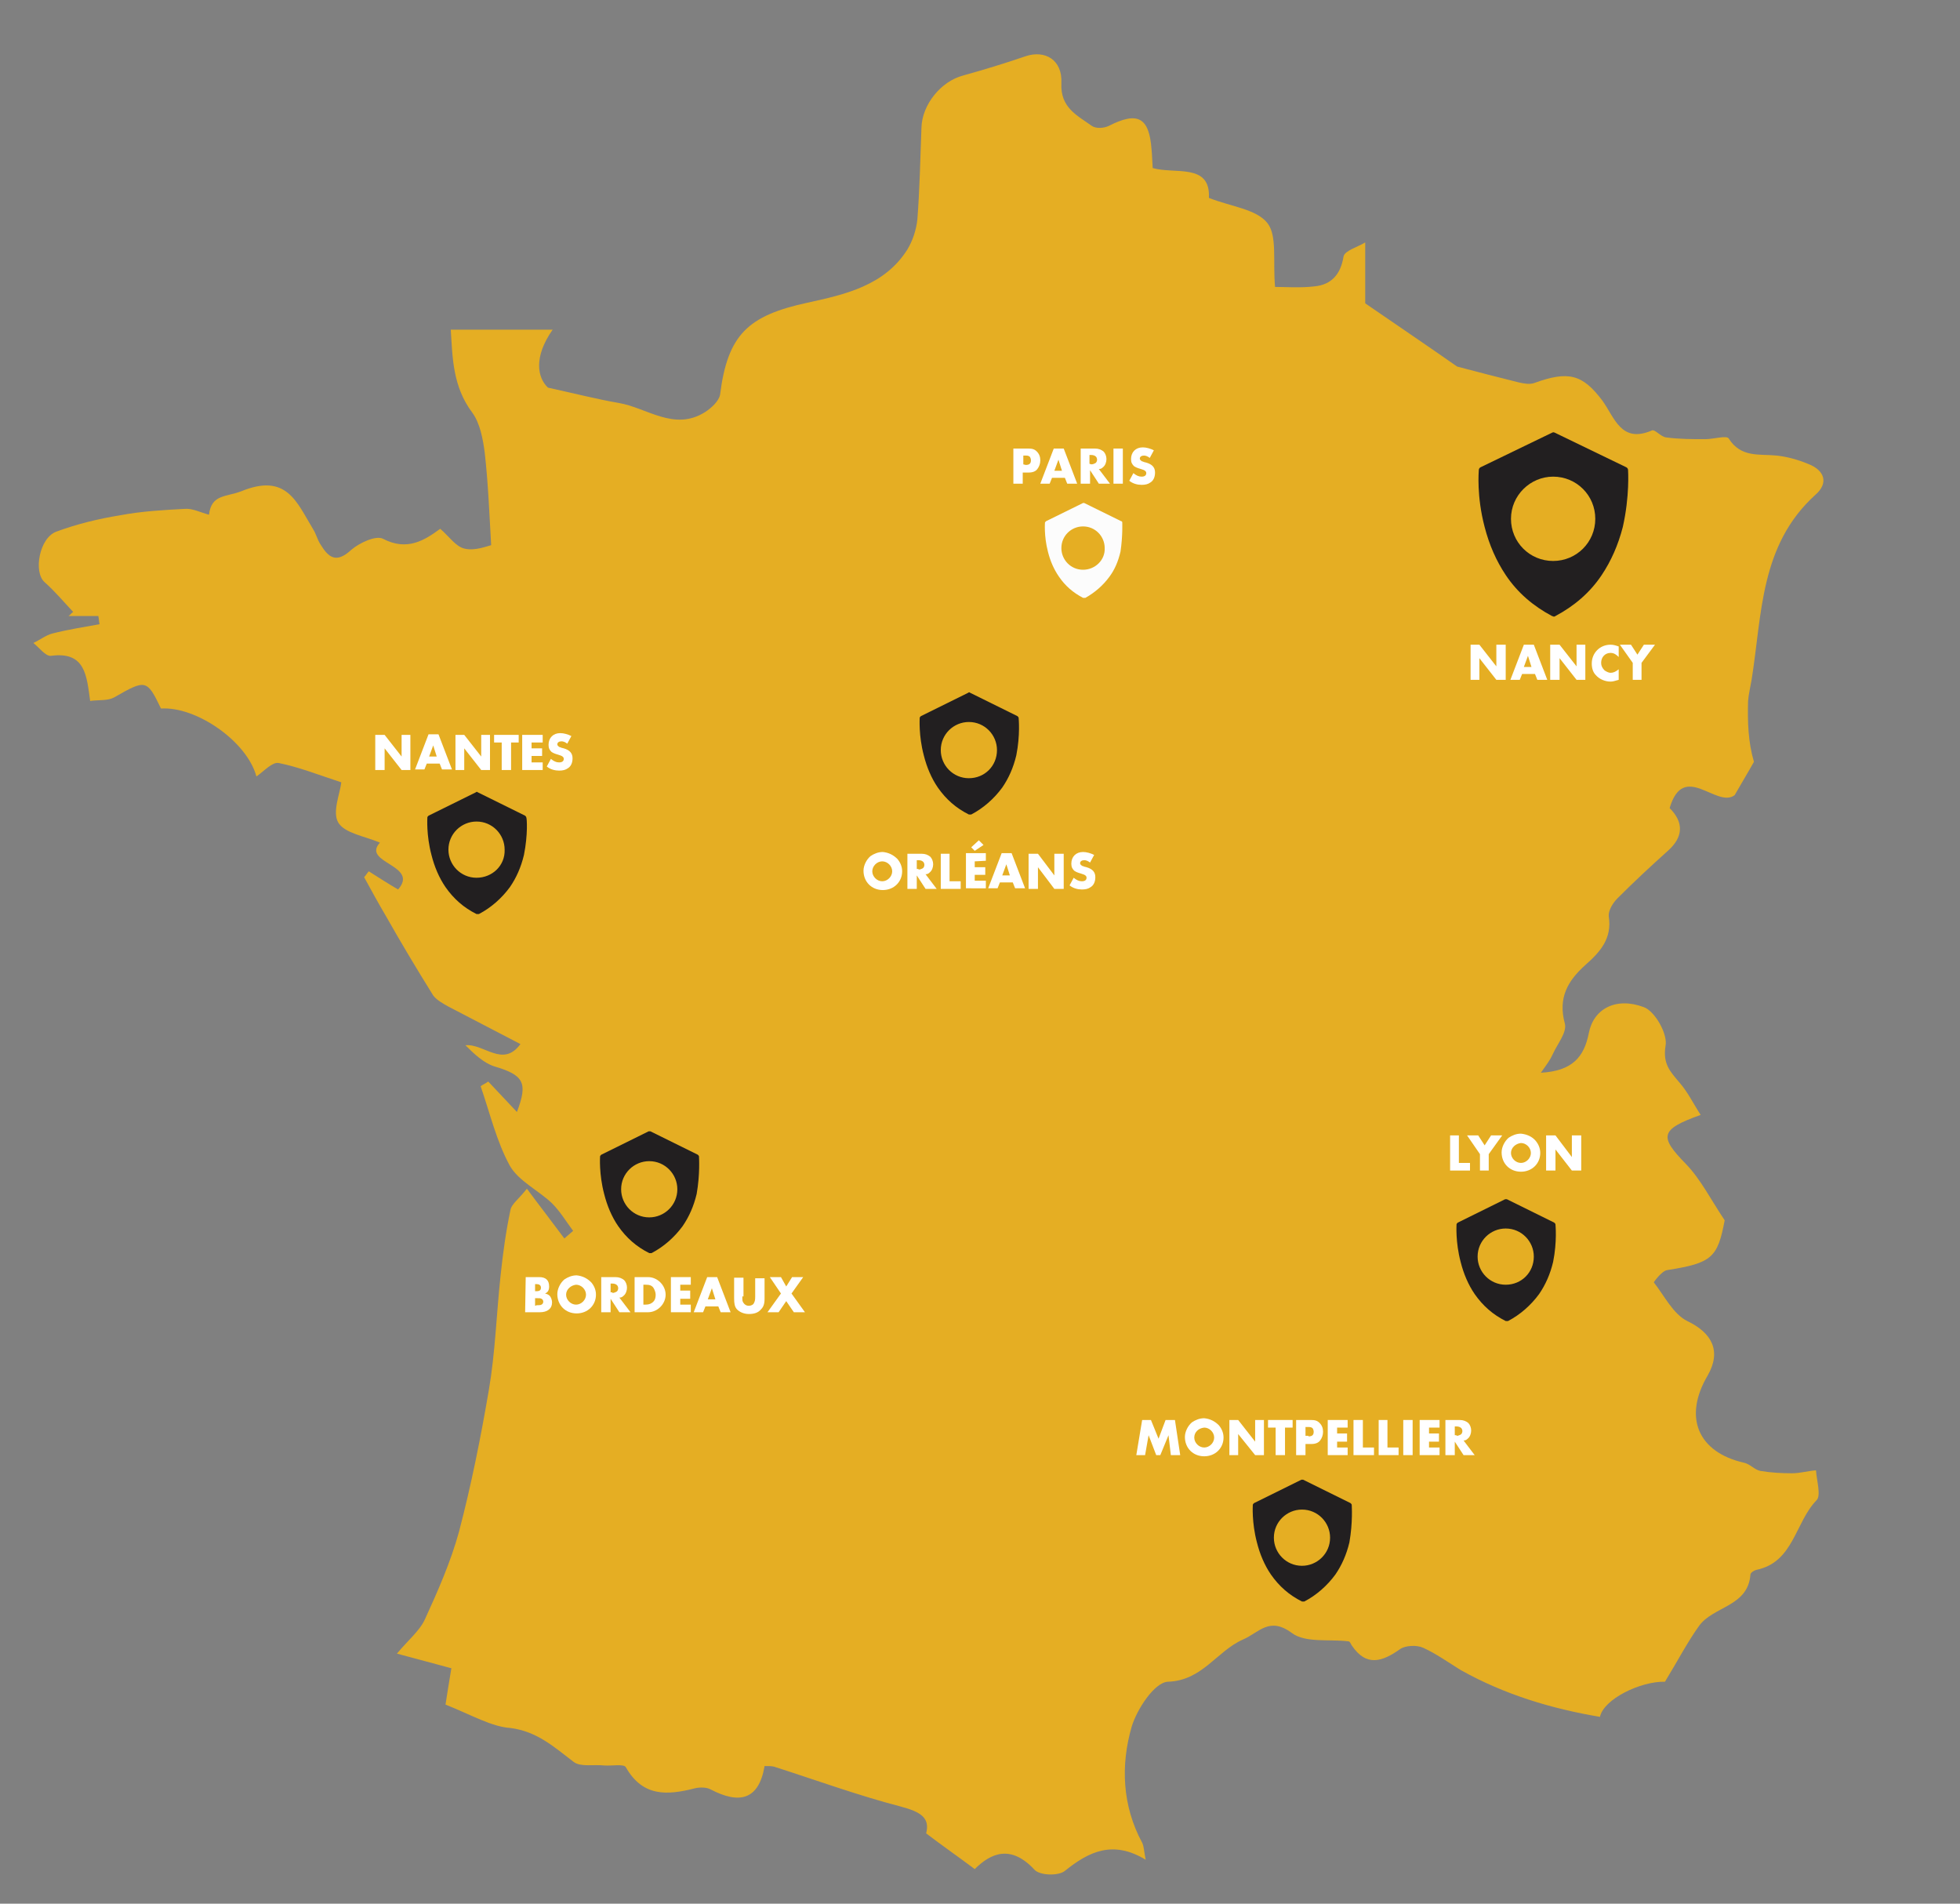 <?xml version="1.0" encoding="UTF-8"?> <svg xmlns="http://www.w3.org/2000/svg" xmlns:xlink="http://www.w3.org/1999/xlink" version="1.1" id="Calque_1" x="0px" y="0px" viewBox="0 0 334.8 325.1" style="enable-background:new 0 0 334.8 325.1;" xml:space="preserve"><rect x="0" y="0" width="334.8" height="325.1" fill="#808080" stroke="none"/> <style type="text/css"> .st0{fill:#E5AE23;} .st1{fill:#FFFFFF;} .st2{fill:#221F20;} .st3{fill:#FCFCFC;} </style> <g> <path class="st0" d="M76.1,291.1c0.2-1.4,0.6-3.7,1-6.2c-2.9-0.8-5.6-1.5-9.3-2.5c2-2.4,3.9-3.9,4.8-5.9c2.2-4.8,4.4-9.8,5.8-14.9 c2.1-8,3.7-16,5.1-24.2c1.1-6.4,1.3-13,2-19.5c0.4-3.8,0.9-7.5,1.7-11.3c0.2-1,1.4-1.8,2.8-3.6c2.3,3.1,4.4,5.8,6.4,8.5 c0.5-0.4,1-0.9,1.5-1.3c-1.2-1.6-2.2-3.3-3.6-4.7c-2.3-2.2-5.7-3.8-7.2-6.4c-2.3-4.2-3.4-9-5-13.6c0.4-0.3,0.9-0.5,1.3-0.8 c1.7,1.8,3.4,3.6,4.9,5.2c1.9-5,1.2-6.3-3.9-7.8c-1.8-0.6-3.4-2.1-4.9-3.6c3.2-0.3,6.4,3.9,9.4-0.2c-4.2-2.2-8.3-4.3-12.3-6.4 c-0.9-0.5-2-1.1-2.6-1.9c-2.8-4.5-5.5-9-8.1-13.6c-1.3-2.2-2.5-4.4-3.7-6.6c0.3-0.3,0.5-0.7,0.8-1c1.6,1,3.1,2,5,3.1 c3.7-4.2-6.3-4.5-3.1-8c-2.6-1.1-6-1.6-7.1-3.4c-1.1-1.8,0.3-5,0.5-6.9c-3.7-1.2-7.2-2.6-10.7-3.3c-1.1-0.2-2.5,1.4-3.8,2.3 c-1.6-6-10.3-12-16.3-11.6c-2.4-5-2.6-5-8-1.9c-1.1,0.6-2.6,0.4-4.1,0.6c-0.6-4.3-0.8-8.5-6.7-7.7c-0.9,0.1-2-1.4-3-2.2 c1.1-0.5,2.1-1.3,3.2-1.6c2.7-0.7,5.4-1.1,8.1-1.6c-0.1-0.5-0.1-0.9-0.2-1.4h-5.1c0.3-0.2,0.5-0.5,0.8-0.7 c-1.6-1.7-3.1-3.5-4.9-5.1c-1.9-1.7-0.9-7.5,2-8.6c3.5-1.3,7.2-2.2,10.9-2.8c3.7-0.7,7.4-0.9,11.1-1.1c1.3-0.1,2.6,0.6,4.1,1 c0.4-3.5,2.9-3,5.5-4c7.8-3.2,9.5,1.9,12.3,6.5c0.5,0.8,0.7,1.7,1.2,2.5c1.4,2.3,2.7,3.4,5.3,1c1.4-1.2,4.2-2.5,5.4-1.9 c4.2,2.2,7.2,0.2,9.8-1.7c1.6,1.4,2.7,3.1,4.2,3.4c1.7,0.4,3.7-0.4,4.5-0.6c-0.3-5.1-0.5-10.5-1.1-15.8c-0.3-2.3-0.8-5-2.1-6.8 C77.3,66,77.3,61,77,56.3h17.4c-3.3,4.7-2.6,8.2-0.8,9.9c5,1.1,8.5,2,12,2.6c4.9,0.8,9.5,4.9,14.8,1.6c1.1-0.7,2.4-1.9,2.6-3 c1.3-10.3,4.8-13.5,14.9-15.7c6.4-1.4,13.2-2.9,17.1-9.1c0.9-1.5,1.5-3.3,1.7-5.1c0.4-5.2,0.5-10.4,0.7-15.7 c0.1-3.9,3.3-7.9,7.1-8.9c3.6-1,7.2-2.1,10.7-3.3c3.3-1.1,6.3,0.6,6.1,4.6c-0.2,4.2,2.7,5.5,5.2,7.3c0.7,0.5,2.1,0.4,2.9,0 c4.9-2.5,6.9-1.5,7.3,4c0.1,0.9,0.1,1.8,0.2,3.2c3.8,1.1,9.9-0.9,9.6,5.1c3.8,1.5,8.1,1.9,10,4.3c1.7,2.2,0.9,6.4,1.3,10.9 c1.8,0,4.3,0.2,6.8-0.1c2.8-0.3,4.4-2,4.9-5.1c0.2-1,2.4-1.6,3.7-2.4v10.4c6.1,4.2,11,7.5,15.7,10.8c3.4,0.9,6.9,1.8,10.5,2.7 c0.9,0.2,1.9,0.4,2.7,0.1c5.8-2.1,8.2-1.5,11.6,3c2.1,2.9,3.2,7.4,8.5,5.1c0.5-0.2,1.5,1.1,2.4,1.2c2.2,0.3,4.5,0.3,6.7,0.3 c1.4,0,3.7-0.7,4-0.1c2.1,3.3,5.2,2.6,8.2,2.9c1.8,0.2,3.6,0.7,5.3,1.4c2.9,1.1,3.6,3.3,1.3,5.3c-9.5,8.6-9.1,20.4-10.9,31.6 c-0.2,1.2-0.5,2.4-0.6,3.6c-0.1,3.5,0,7,1,10.4c-1,1.8-2.1,3.6-3.3,5.7c-3.1,2.3-8.7-5.9-11.1,2.2c2.4,2.4,2.4,4.9-0.3,7.3 c-2.9,2.6-5.8,5.3-8.6,8.1c-0.8,0.8-1.6,2.1-1.5,3.1c0.6,3.8-1.5,6.1-4,8.3c-3,2.7-4.7,5.6-3.5,10c0.4,1.5-1.3,3.5-2.1,5.3 c-0.4,0.9-1,1.7-2,3.1c5.4-0.3,7.4-2.7,8.2-6.8c0.8-4.1,4.6-6.2,9.4-4.4c1.9,0.7,4.1,4.6,3.7,6.6c-0.5,3.1,0.8,4.4,2.4,6.3 c1.4,1.6,2.3,3.5,3.6,5.5c-7,2.5-7.1,3.7-2.5,8.4c2.5,2.6,4.2,6,6.6,9.6c-1.2,6.4-2.2,7.3-9.8,8.5c-0.9,0.1-2.3,2-2.3,2.1 c1.8,2.3,3.3,5.4,5.7,6.6c4.2,2,5.9,5.1,3.5,9.3c-4.2,7.1-1.7,13.1,6.2,14.9c1,0.2,1.8,1.2,2.8,1.4c1.8,0.3,3.6,0.4,5.4,0.4 c1.4,0,2.7-0.4,4.1-0.5c0.1,1.7,0.9,4.3,0.1,5.1c-3.7,3.8-3.9,10.6-10.3,11.9c-0.4,0.1-1,0.5-1,0.8c-0.4,5.5-6.4,5.4-8.8,8.8 c-2,2.8-3.6,5.9-5.8,9.5c-4.2-0.1-10.5,3-11.1,6c-8.3-1.4-16.3-3.8-23.8-8c-2.1-1.3-4.2-2.8-6.4-3.8c-1.1-0.5-3-0.4-3.9,0.2 c-3.1,2.2-5.8,3.1-8.3-0.6c-0.2-0.3-0.3-0.7-0.6-0.7c-3.2-0.4-7.3,0.3-9.6-1.4c-3.9-2.9-5.6-0.1-8.4,1.1c-4.5,2-6.9,7-12.8,7.2 c-2.3,0.1-5.3,4.7-6.2,7.7c-1.9,6.6-1.6,13.5,1.8,19.8c0.3,0.6,0.3,1.4,0.6,2.9c-5.6-3.4-9.7-1.4-13.8,1.9 c-1.1,0.9-4.3,0.8-5.2-0.2c-4-4.3-7.4-2.9-10.2-0.1c-2.8-2.1-5.4-3.9-8.3-6.1c0.7-2.7-1-3.7-4.4-4.6c-7.3-1.9-14.4-4.5-21.6-6.8 c-0.4-0.1-0.9-0.1-1.6-0.1c-1,5.9-4.4,6.5-9.2,4c-0.7-0.4-1.9-0.4-2.7-0.2c-4.7,1.2-8.9,1.5-11.8-3.6c-0.3-0.6-2.4-0.2-3.7-0.3 c-1.8-0.2-4,0.3-5.2-0.6c-3.3-2.5-6.2-5.2-10.8-5.8C84,294.9,80.6,292.9,76.1,291.1"></path> </g> <g> <path class="st1" d="M89.8,218.1h2.3c1.1,0,1.7,0.5,1.7,1.6c0,0.6-0.2,1-0.7,1.2c0.4,0.1,0.6,0.2,0.8,0.4c0.2,0.2,0.4,0.7,0.4,1.1 c0,1.1-0.8,1.7-2.1,1.7h-2.5L89.8,218.1L89.8,218.1z M91.7,220.5c0.5,0,0.7-0.2,0.7-0.6c0-0.4-0.3-0.6-0.7-0.6h-0.3v1.2L91.7,220.5 L91.7,220.5z M91.7,222.9c0.4,0,0.6,0,0.8-0.1c0.2-0.1,0.3-0.3,0.3-0.5s-0.1-0.4-0.3-0.5c-0.2-0.1-0.3-0.1-0.8-0.1h-0.3v1.3 L91.7,222.9L91.7,222.9z"></path> <path class="st1" d="M101,219c0.5,0.6,0.8,1.3,0.8,2.1c0,1.8-1.4,3.2-3.3,3.2s-3.3-1.4-3.3-3.3c0-0.9,0.5-1.9,1.2-2.5 c0.6-0.4,1.3-0.7,2.1-0.7C99.5,217.9,100.3,218.3,101,219 M96.7,221.1c0,0.9,0.8,1.7,1.7,1.7c0.9,0,1.7-0.8,1.7-1.7 s-0.8-1.7-1.7-1.7C97.5,219.5,96.7,220.2,96.7,221.1"></path> <path class="st1" d="M107.7,224.1h-1.9l-1.5-2.3v2.3h-1.6v-6h2.4c0.7,0,1.1,0.2,1.5,0.5c0.3,0.3,0.5,0.8,0.5,1.3s-0.2,1.1-0.6,1.4 c-0.2,0.2-0.4,0.3-0.7,0.3L107.7,224.1z M104.6,220.8c0.3,0,0.5-0.1,0.7-0.2c0.2-0.1,0.3-0.4,0.3-0.6c0-0.2-0.1-0.5-0.3-0.6 c-0.1-0.1-0.4-0.2-0.7-0.2h-0.3v1.5h0.3V220.8z"></path> <path class="st1" d="M108.4,218.1h2.3c1.6,0,3,1.4,3,3s-1.4,3-3,3h-2.3V218.1z M110.3,222.8c0.6,0,1-0.2,1.3-0.5s0.4-0.7,0.4-1.2 c0-0.4-0.2-0.9-0.4-1.2c-0.3-0.4-0.7-0.5-1.3-0.5h-0.4v3.4H110.3z"></path> <polygon class="st1" points="116.2,219.4 116.2,220.4 117.9,220.4 117.9,221.8 116.2,221.8 116.2,222.8 118,222.8 118,224.1 114.6,224.1 114.6,218.1 118,218.1 118,219.4 "></polygon> <path class="st1" d="M120.5,223.1l-0.4,1h-1.6l2.3-6h1.7l2.3,6h-1.7l-0.4-1H120.5z M121.6,220l-0.7,1.9h1.3L121.6,220z"></path> <path class="st1" d="M126.8,221.4c0,0.7,0,0.8,0.2,1.1s0.5,0.5,0.9,0.5s0.8-0.2,0.9-0.5c0.1-0.2,0.2-0.4,0.2-1v-3.2h1.6v3.5 c0,0.9-0.2,1.4-0.6,1.8c-0.5,0.6-1.2,0.8-2.1,0.8s-1.7-0.4-2.1-0.9c-0.3-0.4-0.4-0.9-0.4-1.8v-3.5h1.6v3.2H126.8z"></path> <polygon class="st1" points="131.5,218.1 133.4,218.1 134.3,219.7 135.3,218.1 137.2,218.1 135.2,220.9 137.5,224.1 135.6,224.1 134.3,222.2 133,224.1 131.1,224.1 133.4,220.9 "></polygon> <polygon class="st1" points="195.1,242.5 196.6,242.5 197.9,245.7 199.1,242.5 200.7,242.5 201.6,248.5 200,248.5 199.6,245.1 198.2,248.5 197.5,248.5 196.2,245.1 195.6,248.5 194.1,248.5 "></polygon> <path class="st1" d="M208.2,243.4c0.5,0.6,0.8,1.3,0.8,2.1c0,1.8-1.4,3.2-3.3,3.2c-1.9,0-3.3-1.4-3.3-3.3c0-0.9,0.5-1.9,1.2-2.5 c0.6-0.4,1.3-0.7,2.1-0.7C206.7,242.3,207.5,242.7,208.2,243.4 M204,245.5c0,0.9,0.8,1.7,1.7,1.7s1.7-0.8,1.7-1.7s-0.8-1.7-1.7-1.7 C204.7,243.9,204,244.6,204,245.5"></path> <polygon class="st1" points="210,242.5 211.5,242.5 214.4,246.2 214.4,242.5 215.9,242.5 215.9,248.5 214.4,248.5 211.5,244.9 211.5,248.5 210,248.5 "></polygon> <polygon class="st1" points="219.5,248.5 217.9,248.5 217.9,243.8 216.6,243.8 216.6,242.5 220.8,242.5 220.8,243.8 219.5,243.8 "></polygon> <path class="st1" d="M223,248.5h-1.6v-6h2.5c0.7,0,1.1,0.1,1.5,0.5s0.6,0.9,0.6,1.5s-0.2,1.1-0.5,1.5s-0.8,0.6-1.5,0.6h-1V248.5z M223.5,245.3c0.6,0,0.9-0.2,0.9-0.8c0-0.2-0.1-0.5-0.2-0.6c-0.1-0.1-0.3-0.2-0.6-0.2H223v1.5h0.5V245.3z"></path> <polygon class="st1" points="228.4,243.8 228.4,244.8 230.1,244.8 230.1,246.2 228.4,246.2 228.4,247.2 230.2,247.2 230.2,248.5 226.8,248.5 226.8,242.5 230.2,242.5 230.2,243.8 "></polygon> <polygon class="st1" points="232.8,247.2 234.7,247.2 234.7,248.5 231.2,248.5 231.2,242.5 232.8,242.5 "></polygon> <polygon class="st1" points="237,247.2 238.9,247.2 238.9,248.5 235.5,248.5 235.5,242.5 237,242.5 "></polygon> <rect x="239.7" y="242.5" class="st1" width="1.6" height="6"></rect> <polygon class="st1" points="244.1,243.8 244.1,244.8 245.8,244.8 245.8,246.2 244.1,246.2 244.1,247.2 245.9,247.2 245.9,248.5 242.5,248.5 242.5,242.5 245.9,242.5 245.9,243.8 "></polygon> <path class="st1" d="M251.9,248.5H250l-1.5-2.3v2.3h-1.6v-6h2.4c0.7,0,1.1,0.2,1.5,0.5c0.3,0.3,0.5,0.8,0.5,1.3s-0.2,1.1-0.6,1.4 c-0.2,0.2-0.4,0.3-0.7,0.3L251.9,248.5z M248.8,245.2c0.3,0,0.5-0.1,0.7-0.2c0.2-0.1,0.3-0.4,0.3-0.6c0-0.2-0.1-0.5-0.3-0.6 c-0.1-0.1-0.4-0.2-0.7-0.2h-0.3v1.5h0.3V245.2z"></path> <path class="st1" d="M153.3,146.7c0.5,0.6,0.8,1.3,0.8,2.1c0,1.8-1.4,3.2-3.3,3.2c-1.9,0-3.3-1.4-3.3-3.3c0-0.9,0.5-1.9,1.2-2.5 c0.6-0.4,1.3-0.7,2.1-0.7C151.8,145.6,152.6,146,153.3,146.7 M149,148.8c0,0.9,0.8,1.7,1.7,1.7s1.7-0.8,1.7-1.7s-0.8-1.7-1.7-1.7 S149,147.9,149,148.8"></path> <path class="st1" d="M160,151.8h-1.9l-1.5-2.3v2.3H155v-6h2.4c0.7,0,1.1,0.2,1.5,0.5c0.3,0.3,0.5,0.8,0.5,1.3s-0.2,1.1-0.6,1.4 c-0.2,0.2-0.4,0.3-0.7,0.3L160,151.8z M156.9,148.5c0.3,0,0.5-0.1,0.7-0.2c0.2-0.1,0.3-0.4,0.3-0.6s-0.1-0.5-0.3-0.6 c-0.1-0.1-0.4-0.2-0.7-0.2h-0.3v1.5h0.3V148.5z"></path> <polygon class="st1" points="162.2,150.5 164.1,150.5 164.1,151.8 160.7,151.8 160.7,145.8 162.2,145.8 "></polygon> <path class="st1" d="M166.5,147.1v1h1.8v1.3h-1.8v1h1.9v1.3H165v-6h3.4v1.3L166.5,147.1L166.5,147.1z M166.5,145.3l-0.6-0.6 l1.3-1.2l0.8,0.8L166.5,145.3z"></path> <path class="st1" d="M170.8,150.7l-0.4,1h-1.6l2.3-6h1.7l2.3,6h-1.7l-0.4-1H170.8z M171.9,147.6l-0.7,1.9h1.3L171.9,147.6z"></path> <polygon class="st1" points="175.7,145.8 177.3,145.8 180.1,149.5 180.1,145.8 181.7,145.8 181.7,151.8 180.1,151.8 177.3,148.1 177.3,151.8 175.7,151.8 "></polygon> <path class="st1" d="M186.2,147.3c-0.4-0.3-0.7-0.4-1-0.4c-0.4,0-0.7,0.2-0.7,0.5c0,0.2,0.1,0.3,0.4,0.5c0.1,0,0.1,0,0.3,0.1 l0.4,0.1c1,0.3,1.5,0.8,1.5,1.7c0,0.8-0.3,1.4-0.8,1.7c-0.4,0.3-0.9,0.4-1.5,0.4c-0.7,0-1.5-0.2-2.1-0.7l0.7-1.3 c0.5,0.4,0.9,0.6,1.4,0.6s0.8-0.2,0.8-0.6c0-0.3-0.2-0.5-0.9-0.7s-0.9-0.3-1.2-0.5c-0.3-0.3-0.5-0.6-0.5-1.2c0-1.2,0.8-2,2-2 c0.6,0,1.3,0.2,1.9,0.5L186.2,147.3z"></path> <polygon class="st1" points="251.2,110.1 252.7,110.1 255.6,113.8 255.6,110.1 257.2,110.1 257.2,116.1 255.6,116.1 252.7,112.4 252.7,116.1 251.2,116.1 "></polygon> <path class="st1" d="M260,115.1l-0.4,1H258l2.3-6h1.7l2.3,6h-1.7l-0.4-1H260z M261,112l-0.7,1.9h1.3L261,112z"></path> <polygon class="st1" points="264.8,110.1 266.4,110.1 269.3,113.8 269.3,110.1 270.8,110.1 270.8,116.1 269.3,116.1 266.4,112.4 266.4,116.1 264.8,116.1 "></polygon> <path class="st1" d="M276.5,112.2c-0.4-0.4-0.8-0.7-1.4-0.7c-0.9,0-1.6,0.7-1.6,1.7c0,0.5,0.2,0.9,0.6,1.3c0.3,0.2,0.7,0.4,1,0.4 c0.5,0,0.9-0.2,1.4-0.6v1.8c-0.7,0.2-1,0.3-1.4,0.3c-0.9,0-1.9-0.4-2.5-1.1c-0.5-0.5-0.7-1.2-0.7-2c0-1.8,1.4-3.2,3.2-3.2 c0.5,0,0.8,0.1,1.4,0.3V112.2z"></path> <polygon class="st1" points="276.7,110.1 278.6,110.1 279.7,111.8 280.8,110.1 282.7,110.1 280.4,113.2 280.4,116.1 278.9,116.1 278.9,113.2 "></polygon> <polygon class="st1" points="64.1,125.5 65.7,125.5 68.6,129.2 68.6,125.5 70.1,125.5 70.1,131.5 68.6,131.5 65.7,127.8 65.7,131.5 64.1,131.5 "></polygon> <path class="st1" d="M72.9,130.4l-0.4,1h-1.6l2.3-6h1.7l2.3,6h-1.7l-0.4-1H72.9z M74,127.3l-0.7,1.9h1.3L74,127.3z"></path> <polygon class="st1" points="77.8,125.5 79.3,125.5 82.2,129.2 82.2,125.5 83.7,125.5 83.7,131.5 82.2,131.5 79.3,127.8 79.3,131.5 77.8,131.5 "></polygon> <polygon class="st1" points="87.3,131.5 85.7,131.5 85.7,126.8 84.4,126.8 84.4,125.5 88.6,125.5 88.6,126.8 87.3,126.8 "></polygon> <polygon class="st1" points="90.8,126.8 90.8,127.8 92.6,127.8 92.6,129.1 90.8,129.1 90.8,130.2 92.7,130.2 92.7,131.5 89.2,131.5 89.2,125.5 92.7,125.5 92.7,126.8 "></polygon> <path class="st1" d="M96.9,127c-0.4-0.3-0.7-0.4-1-0.4c-0.4,0-0.7,0.2-0.7,0.5c0,0.2,0.1,0.3,0.4,0.5c0.1,0,0.1,0,0.3,0.1l0.4,0.1 c1,0.3,1.5,0.8,1.5,1.7c0,0.8-0.3,1.4-0.8,1.7c-0.4,0.3-0.9,0.4-1.5,0.4c-0.7,0-1.5-0.2-2.1-0.7l0.7-1.3c0.5,0.4,0.9,0.6,1.4,0.6 s0.8-0.2,0.8-0.6c0-0.3-0.2-0.5-0.9-0.7c-0.7-0.2-0.9-0.3-1.2-0.5c-0.3-0.3-0.5-0.6-0.5-1.2c0-1.2,0.8-2,2-2c0.6,0,1.3,0.2,1.9,0.5 L96.9,127z"></path> <polygon class="st1" points="249.2,198.6 251.1,198.6 251.1,199.9 247.7,199.9 247.7,193.9 249.2,193.9 "></polygon> <polygon class="st1" points="250.6,193.9 252.5,193.9 253.6,195.6 254.7,193.9 256.6,193.9 254.3,197.1 254.3,199.9 252.8,199.9 252.8,197.1 "></polygon> <path class="st1" d="M262.3,194.8c0.5,0.6,0.8,1.3,0.8,2.1c0,1.8-1.4,3.2-3.3,3.2s-3.3-1.4-3.3-3.3c0-0.9,0.5-1.9,1.2-2.5 c0.6-0.4,1.3-0.7,2.1-0.7C260.8,193.7,261.7,194.1,262.3,194.8 M258.1,196.9c0,0.9,0.8,1.7,1.7,1.7c0.9,0,1.7-0.8,1.7-1.7 s-0.8-1.7-1.7-1.7C258.9,195.3,258.1,196,258.1,196.9"></path> <polygon class="st1" points="264.1,193.9 265.7,193.9 268.5,197.6 268.5,193.9 270.1,193.9 270.1,199.9 268.5,199.9 265.7,196.3 265.7,199.9 264.1,199.9 "></polygon> <path class="st1" d="M174.7,82.6h-1.6v-6h2.5c0.7,0,1.1,0.1,1.5,0.5s0.6,0.9,0.6,1.5s-0.2,1.1-0.5,1.5s-0.8,0.6-1.5,0.6h-1V82.6z M175.2,79.4c0.6,0,0.9-0.2,0.9-0.8c0-0.2-0.1-0.5-0.2-0.6c-0.1-0.1-0.3-0.2-0.6-0.2h-0.5v1.5L175.2,79.4L175.2,79.4z"></path> <path class="st1" d="M179.7,81.6l-0.4,1h-1.6l2.3-6h1.7l2.3,6h-1.7l-0.4-1H179.7z M180.8,78.5l-0.7,1.9h1.3L180.8,78.5z"></path> <path class="st1" d="M189.6,82.6h-1.9l-1.5-2.3v2.3h-1.6v-6h2.4c0.7,0,1.1,0.2,1.5,0.5c0.3,0.3,0.5,0.8,0.5,1.3s-0.2,1.1-0.6,1.4 c-0.2,0.2-0.4,0.3-0.7,0.3L189.6,82.6z M186.4,79.3c0.3,0,0.5-0.1,0.7-0.2s0.3-0.4,0.3-0.6s-0.1-0.5-0.3-0.6 c-0.1-0.1-0.4-0.2-0.7-0.2h-0.3v1.5L186.4,79.3L186.4,79.3z"></path> <rect x="190.2" y="76.6" class="st1" width="1.6" height="6"></rect> <path class="st1" d="M196.4,78.2c-0.4-0.3-0.7-0.4-1-0.4c-0.4,0-0.7,0.2-0.7,0.5c0,0.2,0.1,0.3,0.4,0.5c0.1,0,0.1,0,0.3,0.1 l0.4,0.1c1,0.3,1.5,0.8,1.5,1.7c0,0.8-0.3,1.4-0.8,1.7c-0.4,0.3-0.9,0.4-1.5,0.4c-0.7,0-1.5-0.2-2.1-0.7l0.7-1.3 c0.5,0.4,0.9,0.6,1.4,0.6s0.8-0.2,0.8-0.6c0-0.3-0.2-0.5-0.9-0.7s-0.9-0.3-1.2-0.5c-0.3-0.3-0.5-0.6-0.5-1.2c0-1.2,0.8-2,2-2 c0.6,0,1.3,0.2,1.9,0.5L196.4,78.2z"></path> </g> <path class="st2" d="M81.4,149.9c-2.7,0-4.8-2.2-4.8-4.8c0-2.7,2.2-4.8,4.8-4.8c2.7,0,4.8,2.2,4.8,4.8 C86.3,147.8,84.1,149.9,81.4,149.9 M89.9,139.6c0-0.1-0.1-0.2-0.2-0.3l-8.1-4c-0.1-0.1-0.2-0.1-0.3,0l-8.1,4 c-0.1,0.1-0.2,0.2-0.2,0.3s-0.2,3,0.7,6.4c0.5,2,1.3,3.9,2.4,5.5c1.4,2,3.1,3.5,5.3,4.6c0.1,0,0.1,0,0.2,0s0.1,0,0.2,0 c2.1-1.1,3.9-2.7,5.3-4.6c1.1-1.6,1.9-3.4,2.4-5.5C90.2,142.5,90,139.7,89.9,139.6"></path> <path class="st2" d="M165.5,132.9c-2.7,0-4.8-2.2-4.8-4.8c0-2.7,2.2-4.8,4.8-4.8c2.7,0,4.8,2.2,4.8,4.8 C170.3,130.8,168.2,132.9,165.5,132.9 M174,122.6c0-0.1-0.1-0.2-0.2-0.3l-8.1-4c-0.1-0.1-0.2-0.1-0.3,0l-8.1,4 c-0.1,0.1-0.2,0.2-0.2,0.3c0,0.1-0.2,3,0.7,6.4c0.5,2,1.3,3.9,2.4,5.5c1.4,2,3.1,3.5,5.3,4.6c0.1,0,0.1,0,0.2,0c0.1,0,0.1,0,0.2,0 c2.1-1.1,3.9-2.7,5.3-4.6c1.1-1.6,1.9-3.4,2.4-5.5C174.3,125.5,174,122.7,174,122.6"></path> <path class="st2" d="M265.3,95.8c-4,0-7.2-3.2-7.2-7.2s3.3-7.2,7.2-7.2c4,0,7.2,3.2,7.2,7.2C272.5,92.6,269.3,95.8,265.3,95.8 M278.1,80.3c0-0.2-0.1-0.4-0.3-0.5l-12.2-5.9c-0.2-0.1-0.3-0.1-0.5,0l-12.2,5.9c-0.2,0.1-0.3,0.3-0.3,0.5s-0.4,4.4,1,9.7 c0.8,3.1,2,5.8,3.6,8.2c2,3,4.7,5.3,7.9,7c0.1,0,0.2,0.1,0.3,0.1s0.2,0,0.3-0.1c3.2-1.7,5.9-4,7.9-7c1.6-2.4,2.8-5.1,3.6-8.2 C278.4,84.7,278.1,80.4,278.1,80.3"></path> <path class="st2" d="M110.9,207.9c-2.7,0-4.8-2.2-4.8-4.8c0-2.7,2.2-4.8,4.8-4.8c2.7,0,4.8,2.2,4.8,4.8 C115.7,205.8,113.5,207.9,110.9,207.9 M119.4,197.5c0-0.1-0.1-0.2-0.2-0.3l-8.1-4c-0.1,0-0.2,0-0.3,0l-8.1,4 c-0.1,0.1-0.2,0.2-0.2,0.3s-0.2,3,0.7,6.4c0.5,2,1.3,3.9,2.4,5.5c1.4,2,3.1,3.5,5.3,4.6c0.1,0,0.1,0,0.2,0s0.1,0,0.2,0 c2.1-1.1,3.9-2.7,5.3-4.6c1.1-1.6,1.9-3.4,2.4-5.5C119.6,200.5,119.4,197.7,119.4,197.5"></path> <path class="st2" d="M222.4,267.4c-2.7,0-4.8-2.2-4.8-4.8c0-2.7,2.2-4.8,4.8-4.8c2.7,0,4.8,2.2,4.8,4.8 C227.2,265.3,225,267.4,222.4,267.4 M230.9,257c0-0.1-0.1-0.2-0.2-0.3l-8.1-4c-0.1,0-0.2,0-0.3,0l-8.1,4c-0.1,0.1-0.2,0.2-0.2,0.3 c0,0.1-0.2,3,0.7,6.4c0.5,2,1.3,3.9,2.4,5.5c1.4,2,3.1,3.5,5.3,4.6c0.1,0,0.1,0,0.2,0c0.1,0,0.1,0,0.2,0c2.1-1.1,3.9-2.7,5.3-4.6 c1.1-1.6,1.9-3.4,2.4-5.5C231.1,260,230.9,257.2,230.9,257"></path> <path class="st3" d="M185,97.3c-2.1,0-3.7-1.7-3.7-3.7c0-2.1,1.7-3.7,3.7-3.7c2.1,0,3.7,1.7,3.7,3.7C188.8,95.6,187.1,97.3,185,97.3 M191.7,89.2c0-0.1-0.1-0.2-0.2-0.2l-6.3-3.1c-0.1,0-0.2,0-0.2,0l-6.3,3.1c-0.1,0.1-0.2,0.2-0.2,0.2s-0.2,2.3,0.5,5 c0.4,1.6,1,3,1.9,4.3c1.1,1.6,2.4,2.7,4.1,3.6c0.1,0,0.1,0,0.2,0s0.1,0,0.2,0c1.6-0.9,3-2.1,4.1-3.6c0.9-1.2,1.5-2.6,1.9-4.3 C191.8,91.5,191.7,89.3,191.7,89.2"></path> <path class="st2" d="M257.2,219.4c-2.7,0-4.8-2.2-4.8-4.8c0-2.7,2.2-4.8,4.8-4.8c2.7,0,4.8,2.2,4.8,4.8 C262,217.3,259.9,219.4,257.2,219.4 M265.7,209.1c0-0.1-0.1-0.2-0.2-0.3l-8.1-4c-0.1,0-0.2,0-0.3,0l-8.1,4c-0.1,0.1-0.2,0.2-0.2,0.3 s-0.2,3,0.7,6.4c0.5,2,1.3,3.9,2.4,5.5c1.4,2,3.1,3.5,5.3,4.6c0.1,0,0.1,0,0.2,0s0.1,0,0.2,0c2.1-1.1,3.9-2.7,5.3-4.6 c1.1-1.6,1.9-3.4,2.4-5.5C266,212,265.7,209.2,265.7,209.1"></path> </svg> 